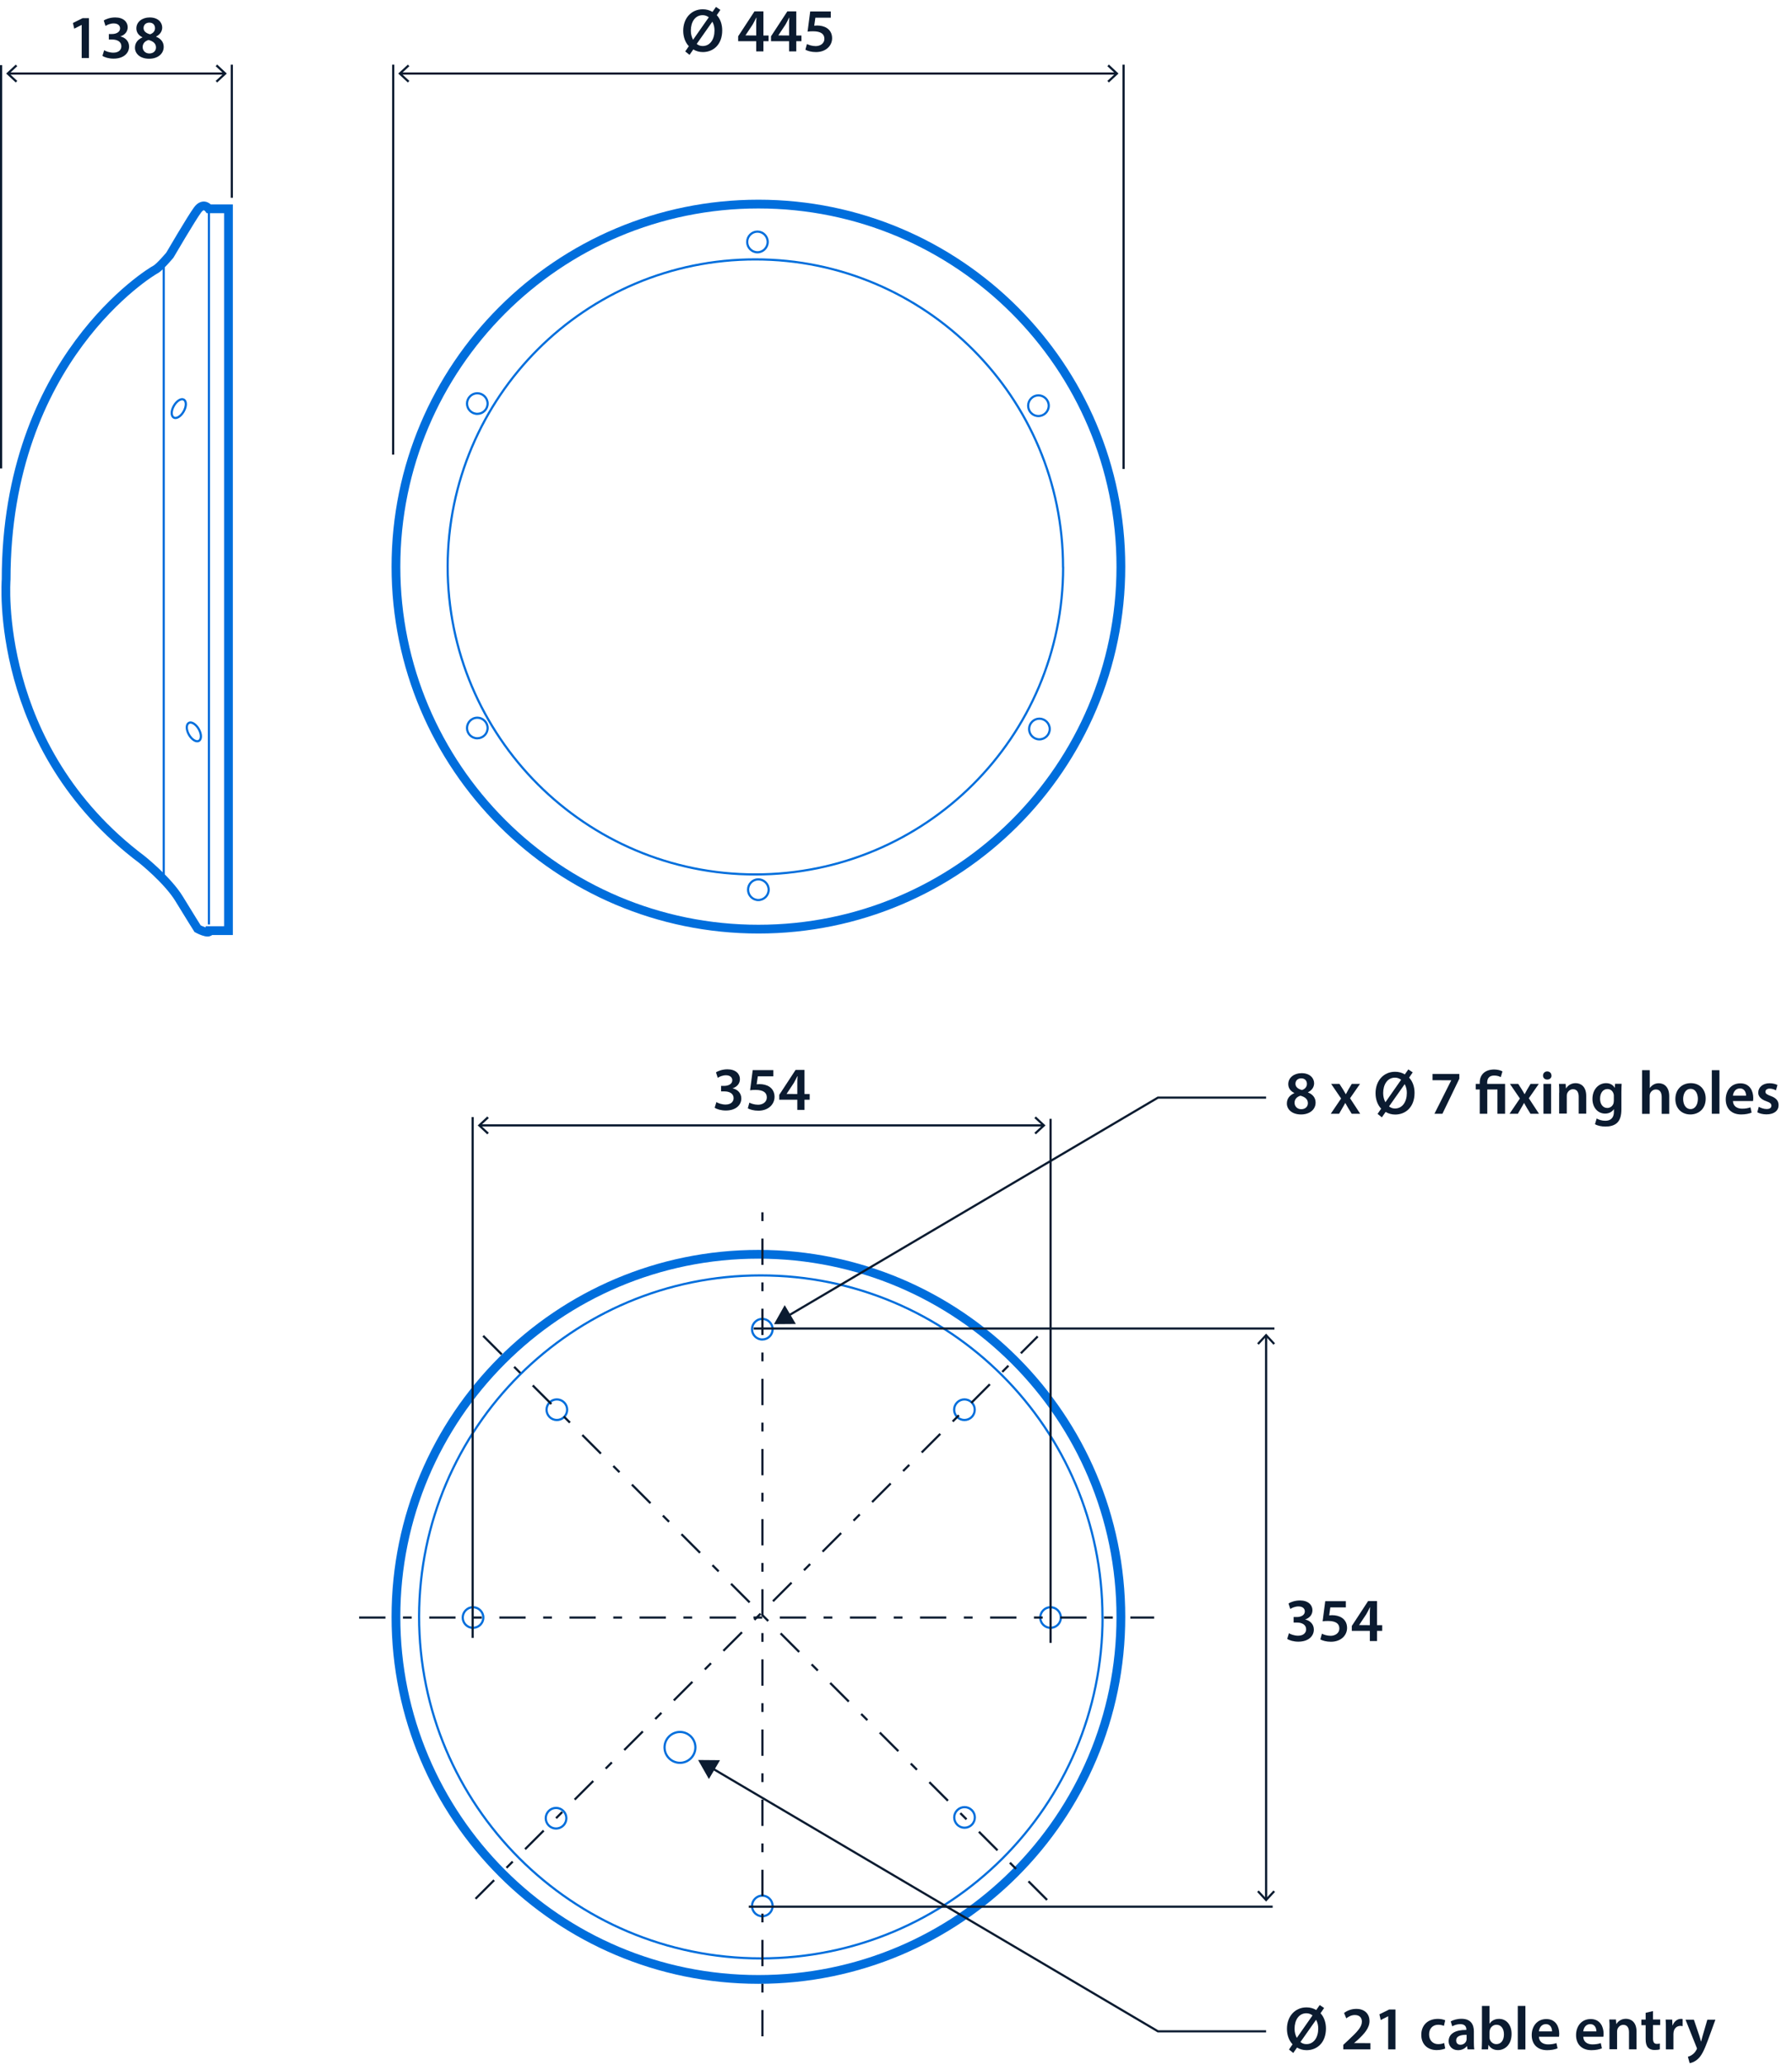 <?xml version='1.0' encoding='UTF-8'?>
<svg xmlns="http://www.w3.org/2000/svg" id="ARTWORK" viewBox="0 0 204.48 235.54" width="204.48" height="235.54">
  <defs>
    <style>.cls-1,.cls-2{fill-rule:evenodd;}.cls-1,.cls-2,.cls-3,.cls-4,.cls-5{fill:none;}.cls-1,.cls-2,.cls-4{stroke:#006edc;}.cls-1,.cls-3,.cls-4,.cls-5{stroke-miterlimit:3.86;stroke-width:.25px;}.cls-2{stroke-miterlimit:10;}.cls-3,.cls-5{stroke:#0b1b30;}.cls-6{fill:#0b1b30;}.cls-5{stroke-dasharray:0 0 0 0 3 2 1 2;}</style>
  </defs>
  <path class="cls-2" d="m45.18,64.64c0-22.84,18.52-41.36,41.36-41.36s41.36,18.52,41.36,41.36-18.52,41.35-41.36,41.35-41.36-18.52-41.36-41.35Z"/>
  <path class="cls-1" d="m121.3,64.7c0-19.37-15.72-35.11-35.11-35.11s-35.07,15.68-35.11,35.03c0,19.39,15.72,35.13,35.11,35.13s35.12-15.68,35.12-35.04Z"/>
  <path class="cls-1" d="m87.6,27.6c0,.65-.53,1.18-1.17,1.18s-1.17-.53-1.17-1.18.53-1.18,1.17-1.18,1.17.53,1.17,1.18Z"/>
  <path class="cls-1" d="m119.67,46.28c0,.65-.53,1.18-1.18,1.18s-1.17-.53-1.17-1.18.53-1.18,1.17-1.18,1.18.53,1.18,1.18Z"/>
  <path class="cls-1" d="m119.78,83.16c0,.65-.53,1.18-1.18,1.18s-1.17-.53-1.17-1.18.53-1.18,1.17-1.18,1.18.53,1.18,1.18Z"/>
  <path class="cls-1" d="m87.71,101.49c0,.65-.53,1.18-1.18,1.18s-1.17-.53-1.17-1.18.53-1.18,1.17-1.18,1.18.53,1.18,1.18Z"/>
  <path class="cls-1" d="m55.64,83.05c0,.65-.53,1.17-1.18,1.17s-1.17-.53-1.17-1.17.53-1.18,1.17-1.18,1.18.53,1.18,1.18Z"/>
  <path class="cls-1" d="m55.64,46.04c0,.65-.53,1.17-1.18,1.17s-1.17-.53-1.17-1.17.53-1.18,1.17-1.18,1.18.53,1.18,1.18Z"/>
  <line class="cls-3" x1="127.36" y1="8.39" x2="45.71" y2="8.39"/>
  <polygon class="cls-6" points="126.53 7.36 126.36 7.55 127.26 8.39 126.36 9.23 126.53 9.41 127.63 8.39 126.53 7.36"/>
  <polygon class="cls-6" points="46.54 7.37 46.71 7.55 45.81 8.39 46.71 9.23 46.54 9.41 45.44 8.39 46.54 7.37"/>
  <line class="cls-3" x1="44.86" y1="51.86" x2="44.87" y2="7.38"/>
  <line class="cls-3" x1="128.21" y1="53.5" x2="128.21" y2="7.38"/>
  <path class="cls-6" d="m78.19,5.87l.41-.6c-.41-.43-.64-1.06-.64-1.76,0-1.43.92-2.45,2.23-2.45.41,0,.78.1,1.11.3l.4-.57.5.34-.41.6c.41.43.62,1.06.62,1.74,0,1.59-.99,2.47-2.21,2.47-.41,0-.78-.11-1.09-.3l-.43.62-.47-.38Zm2.7-3.89c-.2-.15-.43-.25-.71-.25-.88,0-1.35.8-1.35,1.76,0,.41.09.72.25,1.04h.01s1.79-2.56,1.79-2.56Zm-1.39,3.03c.18.15.4.24.68.24.85,0,1.35-.77,1.35-1.77,0-.33-.06-.67-.24-1h-.01l-1.78,2.53Z"/>
  <path class="cls-6" d="m86.29,5.86v-1.16h-2.06v-.56l1.86-2.84h1.02v2.75h.59v.65h-.59v1.16h-.81Zm0-1.81v-1.24c0-.26,0-.53.03-.79h-.03c-.14.29-.26.52-.4.77l-.83,1.25h0s1.24.01,1.24.01Z"/>
  <path class="cls-6" d="m90.04,5.86v-1.16h-2.06v-.56l1.86-2.84h1.02v2.75h.59v.65h-.59v1.16h-.81Zm0-1.81v-1.24c0-.26,0-.53.03-.79h-.03c-.14.29-.26.52-.4.77l-.83,1.25h0s1.24.01,1.24.01Z"/>
  <path class="cls-6" d="m94.79,2.02h-1.75l-.13.91c.1-.01.2-.02.33-.02.4,0,.8.09,1.11.29.34.22.6.6.6,1.16,0,.87-.72,1.58-1.84,1.58-.53,0-.97-.13-1.21-.27l.18-.65c.2.11.59.24,1,.24.5,0,.99-.29.99-.83s-.39-.86-1.3-.86c-.25,0-.44.01-.62.04l.3-2.3h2.35v.71Z"/>
  <path class="cls-2" d="m23.96,106.16h2.11V23.82h-2.23s-.59-.82-1.29.12c-.7.94-3.17,5.17-3.17,5.17,0,0-1.18,1.41-1.65,1.64-.47.23-17.03,10.22-17.03,35.36,0,0-1.53,19.15,15.51,31.95,0,0,2.94,2.35,4.23,4.47s2.11,3.41,2.11,3.41c0,0,1.29.7,1.41.23Z"/>
  <line class="cls-4" x1="23.84" y1="105.46" x2="23.84" y2="23.82"/>
  <line class="cls-4" x1="18.68" y1="100.15" x2="18.68" y2="29.59"/>
  <path class="cls-1" d="m19.82,47.63c-.31-.18-.3-.78.02-1.34.32-.56.83-.88,1.14-.7s.3.78-.02,1.34c-.32.57-.83.88-1.14.7Z"/>
  <path class="cls-1" d="m21.54,82.47c-.31.18-.3.78.02,1.34s.83.88,1.14.7c.31-.18.3-.78-.02-1.34-.32-.56-.83-.88-1.14-.7Z"/>
  <line class="cls-3" x1=".12" y1="53.44" x2=".12" y2="7.43"/>
  <line class="cls-3" x1="26.45" y1="22.56" x2="26.45" y2="7.38"/>
  <line class="cls-3" x1="25.6" y1="8.39" x2=".97" y2="8.39"/>
  <polygon class="cls-6" points="24.78 7.36 24.61 7.55 25.51 8.39 24.61 9.23 24.78 9.41 25.88 8.39 24.78 7.36"/>
  <polygon class="cls-6" points="1.8 7.37 1.97 7.55 1.07 8.39 1.97 9.23 1.8 9.41 .7 8.39 1.8 7.37"/>
  <path class="cls-6" d="m9.31,2.85h-.01l-.83.42-.15-.65,1.11-.55h.72v4.55h-.83v-3.78Z"/>
  <path class="cls-6" d="m11.89,5.73c.17.11.6.28,1.04.28.66,0,.92-.37.92-.73,0-.54-.5-.77-1.03-.77h-.4v-.63h.38c.4,0,.9-.18.9-.64,0-.31-.23-.57-.73-.57-.37,0-.74.16-.93.29l-.2-.62c.26-.18.76-.35,1.31-.35.94,0,1.42.52,1.42,1.11,0,.48-.28.87-.84,1.06h0c.55.11,1,.53,1,1.15,0,.77-.64,1.38-1.77,1.38-.55,0-1.03-.15-1.27-.32l.2-.65Z"/>
  <path class="cls-6" d="m15.4,5.45c0-.57.33-.95.85-1.18v-.02c-.48-.23-.69-.61-.69-1.01,0-.74.66-1.25,1.52-1.25.98,0,1.43.59,1.43,1.15,0,.38-.2.78-.7,1.03v.02c.5.19.87.58.87,1.15,0,.81-.69,1.36-1.66,1.36-1.07,0-1.62-.61-1.62-1.25Zm2.4-.04c0-.46-.34-.71-.85-.85-.43.13-.67.42-.67.8-.01.38.28.74.76.74.46,0,.76-.29.76-.68Zm-1.42-2.21c0,.37.31.6.74.71.31-.09.57-.34.57-.69,0-.32-.19-.64-.65-.64-.43,0-.66.29-.66.62Z"/>
  <path class="cls-2" d="m45.18,184.44c0-22.84,18.52-41.36,41.36-41.36s41.36,18.52,41.36,41.36-18.52,41.36-41.36,41.36-41.36-18.52-41.36-41.36Z"/>
  <path class="cls-1" d="m125.8,184.48c0-21.51-17.46-38.99-38.99-38.99s-38.94,17.41-38.99,38.9c0,21.53,17.46,39.01,38.99,39.01s39-17.41,39-38.92Z"/>
  <path class="cls-1" d="m88.16,151.63c0,.65-.53,1.17-1.18,1.17s-1.17-.53-1.17-1.17.53-1.18,1.17-1.18,1.18.53,1.18,1.18Z"/>
  <path class="cls-1" d="m55.15,184.52c0,.65-.53,1.17-1.18,1.17s-1.17-.53-1.17-1.17.53-1.18,1.17-1.18,1.18.53,1.18,1.18Z"/>
  <path class="cls-1" d="m121.05,184.52c0,.65-.53,1.17-1.18,1.17s-1.17-.53-1.17-1.17.53-1.18,1.17-1.18,1.18.53,1.18,1.18Z"/>
  <path class="cls-1" d="m88.16,217.42c0,.65-.53,1.17-1.18,1.17s-1.17-.53-1.17-1.17.53-1.18,1.17-1.18,1.18.53,1.18,1.18Z"/>
  <path class="cls-1" d="m79.35,199.33c0,.97-.79,1.76-1.76,1.76s-1.76-.79-1.76-1.76.79-1.76,1.76-1.76,1.76.79,1.76,1.76Z"/>
  <path class="cls-1" d="m64.37,159.98c.46.46.46,1.2,0,1.66-.46.46-1.2.46-1.66,0-.46-.46-.46-1.2,0-1.66s1.2-.46,1.66,0Z"/>
  <path class="cls-1" d="m64.28,206.58c.46.46.46,1.2,0,1.66-.46.46-1.2.46-1.66,0-.46-.46-.46-1.2,0-1.66.46-.46,1.2-.46,1.66,0Z"/>
  <path class="cls-1" d="m110.88,159.98c.46.46.46,1.2,0,1.66-.46.46-1.2.46-1.66,0-.46-.46-.46-1.2,0-1.66.46-.46,1.2-.46,1.66,0Z"/>
  <path class="cls-1" d="m110.89,206.49c.46.46.46,1.2,0,1.66-.46.46-1.2.46-1.66,0-.46-.46-.46-1.2,0-1.66s1.2-.46,1.66,0Z"/>
  <line class="cls-3" x1="119.03" y1="128.38" x2="54.78" y2="128.38"/>
  <polygon class="cls-6" points="118.2 127.36 118.03 127.54 118.93 128.38 118.03 129.22 118.2 129.4 119.3 128.38 118.2 127.36"/>
  <polygon class="cls-6" points="55.6 127.36 55.78 127.54 54.87 128.38 55.78 129.22 55.6 129.4 54.51 128.38 55.6 127.36"/>
  <line class="cls-3" x1="53.93" y1="186.84" x2="53.93" y2="127.43"/>
  <line class="cls-3" x1="119.88" y1="187.41" x2="119.88" y2="127.63"/>
  <path class="cls-6" d="m81.75,125.72c.17.11.6.28,1.04.28.66,0,.92-.37.92-.73,0-.54-.5-.77-1.03-.77h-.4v-.63h.38c.4,0,.9-.18.9-.64,0-.31-.23-.57-.73-.57-.37,0-.74.16-.93.29l-.2-.62c.26-.18.76-.35,1.31-.35.94,0,1.42.52,1.42,1.11,0,.48-.28.87-.84,1.06h0c.55.11,1,.53,1,1.15,0,.77-.64,1.38-1.77,1.38-.55,0-1.03-.15-1.27-.32l.2-.65Z"/>
  <path class="cls-6" d="m88.22,122.78h-1.75l-.13.91c.11-.01.2-.02.33-.02.4,0,.8.09,1.11.29.34.22.6.6.6,1.16,0,.87-.72,1.58-1.84,1.58-.53,0-.97-.13-1.21-.27l.18-.65c.2.11.59.24,1,.24.5,0,.99-.29.99-.83s-.38-.86-1.29-.86c-.25,0-.44.01-.62.04l.3-2.3h2.35v.71Z"/>
  <path class="cls-6" d="m90.98,126.61v-1.16h-2.06v-.56l1.86-2.84h1.02v2.75h.59v.65h-.59v1.16h-.81Zm0-1.81v-1.24c0-.26,0-.53.03-.79h-.03c-.14.29-.26.52-.4.77l-.83,1.25h0s1.24.01,1.24.01Z"/>
  <line class="cls-3" x1="144.47" y1="216.65" x2="144.47" y2="152.4"/>
  <polygon class="cls-6" points="145.49 215.82 145.31 215.65 144.47 216.55 143.63 215.65 143.45 215.82 144.47 216.92 145.49 215.82"/>
  <polygon class="cls-6" points="145.49 153.23 145.31 153.4 144.47 152.49 143.63 153.4 143.45 153.23 144.47 152.13 145.49 153.23"/>
  <line class="cls-3" x1="86" y1="151.55" x2="145.42" y2="151.55"/>
  <line class="cls-3" x1="85.44" y1="217.5" x2="145.22" y2="217.5"/>
  <path class="cls-6" d="m147.08,186.31c.17.11.6.28,1.04.28.66,0,.92-.37.92-.73,0-.54-.5-.77-1.03-.77h-.4v-.63h.38c.4,0,.9-.18.9-.64,0-.31-.23-.57-.73-.57-.37,0-.74.16-.93.29l-.2-.62c.26-.18.76-.35,1.31-.35.94,0,1.42.52,1.42,1.11,0,.48-.28.87-.84,1.06h0c.55.11,1,.53,1,1.15,0,.77-.64,1.38-1.77,1.38-.55,0-1.03-.15-1.27-.32l.2-.65Z"/>
  <path class="cls-6" d="m153.55,183.36h-1.75l-.13.91c.11-.01.2-.02.33-.02.4,0,.8.09,1.11.29.34.22.6.6.6,1.16,0,.87-.72,1.58-1.84,1.58-.53,0-.97-.13-1.21-.27l.18-.65c.2.11.59.24,1,.24.5,0,.99-.29.99-.83s-.38-.86-1.29-.86c-.25,0-.44.01-.62.04l.3-2.3h2.35v.71Z"/>
  <path class="cls-6" d="m156.31,187.2v-1.16h-2.06v-.56l1.86-2.84h1.02v2.75h.59v.65h-.59v1.16h-.81Zm0-1.81v-1.24c0-.26,0-.53.03-.79h-.03c-.14.29-.26.52-.4.77l-.83,1.25h0s1.24.01,1.24.01Z"/>
  <line class="cls-5" x1="40.98" y1="184.52" x2="131.7" y2="184.52"/>
  <line class="cls-5" x1="87" y1="232.29" x2="87" y2="136.77"/>
  <path class="cls-6" d="m147.08,233.8l.41-.6c-.41-.43-.64-1.06-.64-1.76,0-1.43.92-2.45,2.23-2.45.41,0,.78.1,1.11.3l.4-.57.5.34-.41.6c.41.43.62,1.06.62,1.74,0,1.59-.99,2.47-2.21,2.47-.41,0-.78-.11-1.09-.3l-.43.62-.47-.38Zm2.7-3.89c-.2-.15-.43-.25-.71-.25-.88,0-1.35.8-1.35,1.76,0,.41.09.72.25,1.04h.01s1.79-2.56,1.79-2.56Zm-1.39,3.03c.18.15.4.24.68.24.85,0,1.35-.77,1.35-1.77,0-.33-.06-.67-.24-1h-.01l-1.78,2.53Z"/>
  <path class="cls-6" d="m153.28,233.79v-.53l.54-.5c1.07-1,1.58-1.54,1.58-2.14,0-.41-.22-.76-.81-.76-.4,0-.74.2-.97.38l-.25-.61c.33-.27.83-.47,1.4-.47,1.01,0,1.5.64,1.5,1.38,0,.8-.57,1.44-1.37,2.18l-.4.34h0s1.87.01,1.87.01v.71h-3.09Z"/>
  <path class="cls-6" d="m158.39,230.01h-.01l-.83.42-.15-.65,1.11-.55h.72v4.55h-.83v-3.78Z"/>
  <path class="cls-6" d="m164.91,233.68c-.18.08-.54.18-.97.18-1.06,0-1.76-.68-1.76-1.74s.7-1.82,1.9-1.82c.31,0,.64.07.83.16l-.15.64c-.14-.06-.34-.13-.65-.13-.66,0-1.05.48-1.04,1.11,0,.7.46,1.1,1.04,1.1.3,0,.51-.06.68-.13l.12.64Z"/>
  <path class="cls-6" d="m167.46,233.79l-.06-.38h-.02c-.21.27-.57.46-1.01.46-.69,0-1.07-.5-1.07-1.02,0-.86.76-1.3,2.02-1.29v-.06c0-.22-.09-.6-.69-.6-.34,0-.69.11-.92.25l-.17-.56c.25-.15.69-.3,1.23-.3,1.09,0,1.41.69,1.41,1.44v1.23c0,.31.01.61.05.82h-.78Zm-.11-1.67c-.61-.01-1.19.12-1.19.64,0,.34.22.49.49.49.34,0,.6-.22.67-.47.02-.06.03-.13.03-.19v-.47Z"/>
  <path class="cls-6" d="m169.07,233.79c.01-.23.03-.61.03-.96v-4.01h.86v2.03h.01c.21-.33.58-.55,1.09-.55.83,0,1.43.69,1.42,1.73,0,1.23-.78,1.83-1.55,1.83-.44,0-.83-.17-1.08-.59h-.01l-.04.51h-.74Zm.89-1.41c0,.07,0,.14.02.2.09.34.39.6.76.6.54,0,.87-.43.87-1.12,0-.6-.29-1.09-.86-1.09-.35,0-.67.25-.76.63-.01.06-.03.14-.03.22v.55Z"/>
  <path class="cls-6" d="m173.19,228.82h.87v4.97h-.87v-4.97Z"/>
  <path class="cls-6" d="m175.6,232.33c.02.62.5.88,1.05.88.4,0,.69-.06.95-.15l.13.6c-.29.12-.7.21-1.19.21-1.11,0-1.76-.68-1.76-1.72,0-.95.57-1.83,1.67-1.83s1.47.91,1.47,1.66c0,.16-.01.29-.03.36h-2.28Zm1.5-.6c0-.31-.13-.83-.71-.83-.53,0-.76.48-.79.83h1.5Z"/>
  <path class="cls-6" d="m180.66,232.33c.02.62.5.88,1.05.88.4,0,.69-.06.95-.15l.13.6c-.29.12-.7.21-1.19.21-1.11,0-1.76-.68-1.76-1.72,0-.95.57-1.83,1.67-1.83s1.47.91,1.47,1.66c0,.16-.01.29-.03.36h-2.28Zm1.5-.6c0-.31-.13-.83-.71-.83-.53,0-.76.48-.79.83h1.5Z"/>
  <path class="cls-6" d="m183.66,231.39c0-.39,0-.72-.03-1.02h.76l.04.51h.02c.15-.27.52-.59,1.08-.59.6,0,1.21.39,1.21,1.46v2.02h-.86v-1.93c0-.49-.18-.86-.65-.86-.34,0-.58.25-.67.5-.03.08-.04.18-.04.28v2h-.87v-2.4Z"/>
  <path class="cls-6" d="m188.62,229.4v.97h.82v.64h-.82v1.51c0,.41.11.63.44.63.15,0,.26-.02.34-.04v.66c-.11.05-.34.08-.61.08-.32,0-.58-.11-.74-.28-.18-.2-.27-.5-.27-.95v-1.6h-.49v-.64h.49v-.77l.84-.2Z"/>
  <path class="cls-6" d="m190.09,231.48c0-.46,0-.79-.03-1.1h.75l.03.65h.03c.17-.48.57-.73.93-.73.08,0,.13,0,.2.02v.81c-.07-.01-.15-.03-.25-.03-.41,0-.69.27-.77.65-.01.08-.03.17-.03.27v1.76h-.86v-2.31Z"/>
  <path class="cls-6" d="m193.28,230.38l.62,1.83c.07.21.14.47.19.67h.02c.06-.2.12-.45.18-.67l.53-1.82h.92l-.85,2.33c-.47,1.28-.78,1.84-1.19,2.19-.34.3-.69.41-.9.44l-.2-.73c.15-.04.33-.11.5-.24.16-.1.35-.31.47-.54.04-.06.06-.11.06-.15,0-.04,0-.08-.05-.17l-1.25-3.13h.95Z"/>
  <polyline class="cls-3" points="89.86 150.14 132.13 125.21 144.47 125.21"/>
  <polygon class="cls-6" points="90.81 151.03 88.32 151.05 89.54 148.88 90.81 151.03"/>
  <polyline class="cls-3" points="81.21 201.68 132.13 231.72 144.47 231.72"/>
  <polygon class="cls-6" points="80.89 202.94 79.66 200.77 82.16 200.79 80.89 202.94"/>
  <path class="cls-6" d="m146.84,125.88c0-.57.33-.95.85-1.18v-.02c-.48-.23-.69-.61-.69-1.01,0-.74.66-1.25,1.52-1.25.98,0,1.43.59,1.43,1.15,0,.38-.2.78-.7,1.03v.02c.5.19.87.58.87,1.15,0,.81-.69,1.36-1.66,1.36-1.07,0-1.62-.61-1.62-1.25Zm2.4-.04c0-.46-.34-.71-.85-.85-.43.13-.67.42-.67.8-.01.38.28.74.76.74.46,0,.76-.29.76-.68Zm-1.42-2.21c0,.37.31.6.74.71.31-.09.57-.34.57-.69,0-.32-.19-.64-.65-.64-.43,0-.66.29-.66.62Z"/>
  <path class="cls-6" d="m152.84,123.64l.41.64c.11.18.21.35.31.53h.02c.1-.19.2-.36.29-.54l.38-.63h.94l-1.14,1.64,1.16,1.77h-.97l-.42-.68c-.11-.18-.21-.36-.31-.55h-.01c-.1.2-.2.36-.31.55l-.39.68h-.95l1.18-1.74-1.14-1.67h.96Z"/>
  <path class="cls-6" d="m157.19,127.07l.41-.6c-.41-.43-.64-1.06-.64-1.76,0-1.43.92-2.45,2.23-2.45.41,0,.78.1,1.11.3l.4-.57.5.34-.41.6c.41.43.62,1.06.62,1.74,0,1.59-.99,2.47-2.21,2.47-.41,0-.78-.11-1.09-.3l-.43.62-.47-.38Zm2.7-3.89c-.2-.15-.43-.25-.71-.25-.88,0-1.35.8-1.35,1.76,0,.41.09.72.25,1.04h.01s1.79-2.56,1.79-2.56Zm-1.39,3.03c.18.15.4.24.68.24.85,0,1.35-.77,1.35-1.77,0-.33-.06-.67-.24-1h-.01l-1.78,2.53Z"/>
  <path class="cls-6" d="m166.52,122.5v.55l-1.93,4h-.91l1.92-3.82h0s-2.14-.01-2.14-.01v-.71h3.06Z"/>
  <path class="cls-6" d="m168.85,127.05v-2.77h-.46v-.64h.46v-.16c0-.92.64-1.48,1.65-1.48.34,0,.74.09.94.22l-.19.65c-.16-.09-.43-.18-.75-.18-.6,0-.8.36-.8.81v.14h2.04v3.41h-.87v-2.77h-1.16v2.77h-.86Z"/>
  <path class="cls-6" d="m173.24,123.64l.41.64c.11.18.21.35.31.53h.02c.1-.19.2-.36.29-.54l.38-.63h.94l-1.14,1.64,1.16,1.77h-.97l-.42-.68c-.11-.18-.21-.36-.31-.55h-.01c-.1.2-.2.36-.31.55l-.39.68h-.95l1.18-1.74-1.14-1.67h.96Z"/>
  <path class="cls-6" d="m177.04,122.69c0,.26-.19.46-.49.46s-.48-.2-.48-.46.2-.47.48-.47.48.2.48.47Zm-.92,4.36v-3.41h.87v3.41h-.87Z"/>
  <path class="cls-6" d="m177.92,124.66c0-.39,0-.72-.03-1.02h.76l.04.51h.02c.15-.27.52-.59,1.08-.59.6,0,1.21.39,1.21,1.46v2.02h-.86v-1.93c0-.49-.18-.86-.65-.86-.34,0-.58.25-.67.5-.03.08-.04.18-.04.28v2h-.87v-2.4Z"/>
  <path class="cls-6" d="m185.04,123.64c-.01.23-.03.51-.03.98v1.93c0,.71-.15,1.23-.5,1.55-.36.32-.85.41-1.32.41-.43,0-.9-.09-1.19-.27l.19-.65c.22.13.58.26.99.26.56,0,.98-.29.98-1.03v-.29h-.01c-.2.3-.55.5-.99.5-.85,0-1.45-.7-1.45-1.67,0-1.12.73-1.8,1.55-1.8.52,0,.83.25.99.53h.01l.03-.46h.75Zm-.89,1.37c0-.08,0-.16-.03-.23-.09-.32-.34-.55-.7-.55-.48,0-.84.42-.84,1.11,0,.58.29,1.05.83,1.05.32,0,.6-.21.7-.52.02-.09.04-.21.04-.31v-.55Z"/>
  <path class="cls-6" d="m187.38,122.08h.87v2.03h.01c.11-.16.25-.29.43-.39.17-.1.37-.15.59-.15.58,0,1.19.39,1.19,1.48v2.01h-.86v-1.91c0-.5-.18-.87-.66-.87-.34,0-.57.22-.67.48-.03.07-.04.16-.04.26v2.04h-.87v-4.97Z"/>
  <path class="cls-6" d="m194.63,125.32c0,1.25-.88,1.81-1.75,1.81-.97,0-1.71-.67-1.71-1.76s.74-1.81,1.76-1.81,1.7.71,1.7,1.75Zm-2.57.04c0,.66.32,1.16.85,1.16.49,0,.83-.48.83-1.17,0-.53-.24-1.14-.83-1.14s-.85.59-.85,1.16Z"/>
  <path class="cls-6" d="m195.33,122.08h.87v4.97h-.87v-4.97Z"/>
  <path class="cls-6" d="m197.74,125.59c.02.62.5.88,1.05.88.4,0,.69-.06.95-.15l.13.6c-.29.12-.7.21-1.19.21-1.11,0-1.76-.68-1.76-1.72,0-.95.57-1.83,1.67-1.83s1.47.91,1.47,1.66c0,.16-.01.29-.03.36h-2.28Zm1.5-.6c0-.31-.13-.83-.71-.83-.53,0-.76.48-.79.83h1.5Z"/>
  <path class="cls-6" d="m200.7,126.26c.2.12.57.25.88.25.38,0,.55-.15.55-.38s-.14-.35-.56-.5c-.67-.23-.95-.59-.94-.99,0-.6.5-1.07,1.29-1.07.38,0,.71.1.9.2l-.17.61c-.15-.08-.42-.2-.72-.2s-.48.15-.48.36.16.32.59.48c.62.22.9.54.91,1.04,0,.62-.48,1.06-1.39,1.06-.41,0-.79-.1-1.04-.24l.17-.62Z"/>
  <line class="cls-5" x1="54.26" y1="216.6" x2="118.41" y2="152.45"/>
  <line class="cls-5" x1="119.48" y1="216.73" x2="54.9" y2="152.15"/>
</svg>
